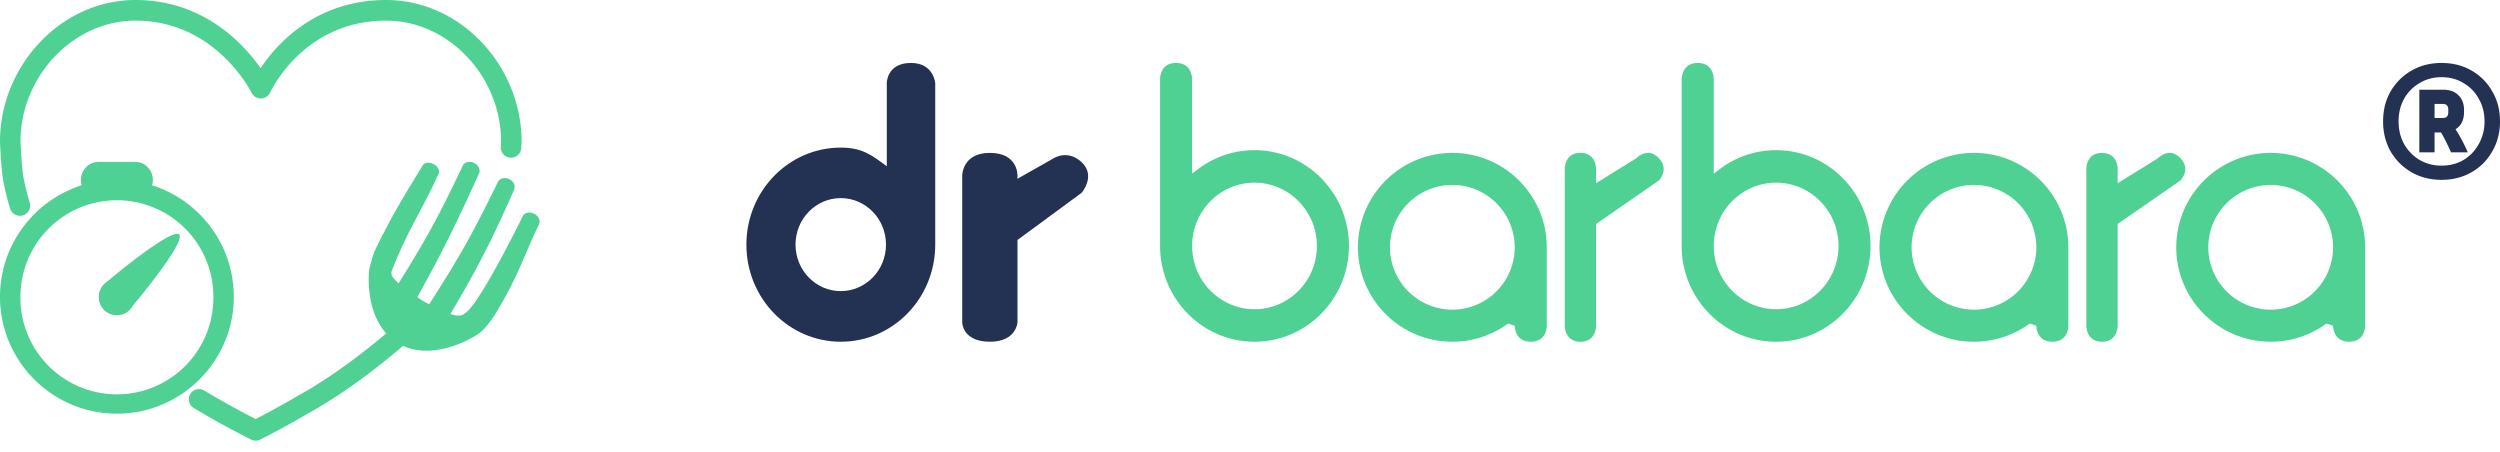 <svg width="188" height="34" fill="none" xmlns="http://www.w3.org/2000/svg"><path d="M81.339 12.197c-1.103-1.032-2.201-.24-2.201-.24l-2.624 1.488v-.25s.064-1.699-2.078-1.699c-2.077 0-2.077 1.7-2.077 1.7V24.24s0 1.458 2.078 1.458c2.008 0 2.077-1.458 2.077-1.458v-6.193l4.825-3.549s1.098-1.273 0-2.3zM70.326 6.232s-.12-1.498-1.82-1.498c-1.819 0-1.819 1.498-1.819 1.498v6.274c-1.174-.884-1.892-1.406-3.457-1.406-3.923 0-7.101 3.267-7.101 7.299s3.178 7.299 7.1 7.299c3.923 0 7.101-3.267 7.101-7.3V6.234h-.004zm-7.1 15.66c-1.88 0-3.403-1.566-3.403-3.497 0-1.933 1.523-3.497 3.402-3.497 1.88 0 3.402 1.564 3.402 3.497 0 1.931-1.522 3.496-3.402 3.496z" fill="#233153"/><path d="M124.733 11.884c-.25-.255-.517-.388-.793-.388-.483 0-.871.384-.876.388l-.056.044-2.984 1.846V12.7c0-.123-.043-1.203-1.177-1.203-1.147 0-1.177 1.084-1.177 1.203v11.796c0 .123.043 1.203 1.177 1.203 1.147 0 1.177-1.08 1.177-1.203v-7.65l4.731-3.278c.133-.145.737-.903-.022-1.683zm-30.394-.591a6.992 6.992 0 00-4.19 1.385l-.501.375v-7.1c0-.125-.044-1.22-1.207-1.22-1.172 0-1.203 1.095-1.203 1.22v12.542c0 3.973 3.185 7.203 7.101 7.203s7.101-3.23 7.101-7.203c0-3.972-3.185-7.202-7.101-7.202zm0 11.96c-2.586 0-4.691-2.135-4.691-4.758 0-2.622 2.105-4.758 4.691-4.758s4.691 2.136 4.691 4.758c.005 2.623-2.1 4.759-4.691 4.759zm20.775 2.445c1.172 0 1.203-1.08 1.203-1.203v-5.898c0-3.916-3.185-7.1-7.101-7.1a7.108 7.108 0 00-7.101 7.1c0 3.916 3.185 7.1 7.101 7.1a7.06 7.06 0 004.189-1.365l.502.163c.005.12.044 1.203 1.207 1.203zm-5.898-2.41a4.698 4.698 0 01-4.691-4.69 4.697 4.697 0 014.691-4.692 4.697 4.697 0 014.691 4.691 4.695 4.695 0 01-4.691 4.691zm67.437 2.41c1.172 0 1.203-1.08 1.203-1.203v-5.898c0-3.916-3.185-7.1-7.101-7.1a7.108 7.108 0 00-7.101 7.1c0 3.916 3.185 7.1 7.101 7.1a7.057 7.057 0 004.189-1.365l.502.163c.005.12.049 1.203 1.207 1.203zm-5.898-2.41a4.698 4.698 0 01-4.691-4.69 4.697 4.697 0 014.691-4.692 4.697 4.697 0 014.691 4.691 4.695 4.695 0 01-4.691 4.691z" fill="#4FD193"/><path d="M183.605 13.525c-.839 0-1.591-.19-2.255-.572a4.255 4.255 0 01-1.577-1.57c-.376-.665-.564-1.416-.564-2.254 0-.85.188-1.6.564-2.253a4.255 4.255 0 011.577-1.57c.664-.381 1.416-.572 2.255-.572s1.59.19 2.254.572a4.115 4.115 0 011.559 1.57c.388.653.582 1.404.582 2.253 0 .838-.194 1.589-.582 2.254a4.115 4.115 0 01-1.559 1.57c-.664.381-1.415.572-2.254.572zm0-1.071c.626 0 1.177-.142 1.653-.425.488-.295.87-.695 1.146-1.2a3.368 3.368 0 00.432-1.7c0-.64-.144-1.206-.432-1.699a3.005 3.005 0 00-1.146-1.182c-.476-.295-1.027-.443-1.653-.443-.614 0-1.165.148-1.653.443a3.13 3.13 0 00-1.165 1.182c-.276.493-.413 1.06-.413 1.7 0 .627.137 1.194.413 1.699a3.27 3.27 0 001.165 1.2 3.232 3.232 0 001.653.425zm-1.672-.997v-4.71h1.784c.514 0 .902.142 1.165.425.276.27.413.634.413 1.09v.166c0 .59-.213 1.022-.638 1.293.35.541.657 1.12.92 1.736h-1.258a14.512 14.512 0 00-.357-.758 10.547 10.547 0 00-.395-.738h-.488v1.496h-1.146zm1.784-3.639h-.638v1.053h.638c.263 0 .395-.148.395-.443V8.26c0-.295-.132-.443-.395-.443z" fill="#233153"/><path d="M163.954 11.884c-.25-.255-.517-.388-.793-.388-.482 0-.87.384-.87.388l-.06.048-2.982 1.846v-1.075c0-.123-.043-1.202-1.18-1.202-1.146 0-1.176 1.083-1.176 1.202v11.792c0 .124.043 1.203 1.176 1.203s1.176-1.084 1.18-1.207v-7.647l4.727-3.277c.133-.146.741-.903-.022-1.683zm-30.388-.591a6.993 6.993 0 00-4.189 1.385l-.502.375v-7.1c0-.125-.044-1.22-1.207-1.22-1.159 0-1.203 1.1-1.207 1.225v12.537c0 3.973 3.185 7.203 7.101 7.203s7.1-3.23 7.1-7.203c.005-3.972-3.18-7.202-7.096-7.202zm0 11.96c-2.586 0-4.691-2.135-4.691-4.758 0-2.622 2.105-4.758 4.691-4.758s4.691 2.136 4.691 4.758c0 2.623-2.105 4.759-4.691 4.759zm20.771 2.445c1.171 0 1.202-1.08 1.202-1.203v-5.898c0-3.916-3.184-7.1-7.1-7.1a7.108 7.108 0 00-7.101 7.1c0 3.916 3.185 7.1 7.101 7.1a7.06 7.06 0 004.189-1.365l.502.163c.004.12.048 1.203 1.207 1.203zm-5.894-2.41a4.698 4.698 0 01-4.691-4.69 4.697 4.697 0 014.691-4.692 4.697 4.697 0 014.691 4.691 4.698 4.698 0 01-4.691 4.691z" fill="#4FD193"/><path fill-rule="evenodd" clip-rule="evenodd" d="M0 10.64C0 5.018 4.525 0 10.191 0c3.531 0 6.067 1.581 7.702 3.141a13.167 13.167 0 011.7 1.985c.378-.563.92-1.271 1.65-1.98C22.858 1.577 25.396 0 29.032 0c5.666 0 10.191 5.019 10.191 10.64h-.771.771v.043l-.003.101c-.003.086-.01.208-.022.361a.773.773 0 01-.83.712.774.774 0 01-.707-.834 7.181 7.181 0 00.02-.365v-.018c0-4.846-3.913-9.088-8.65-9.088-3.146 0-5.317 1.351-6.717 2.71a10.76 10.76 0 00-1.537 1.877 8.674 8.674 0 00-.46.808l-.003.006a.771.771 0 01-1.395.022l-.003-.007-.02-.039a9.482 9.482 0 00-.472-.776 11.59 11.59 0 00-1.592-1.886c-1.434-1.368-3.609-2.715-6.64-2.715-4.736 0-8.65 4.242-8.65 9.086v.017l.002.072a7.125 7.125 0 00.02.316c.015.295.041.773.08 1.245.04.49.087.912.137 1.126l.007.031c.102.54.242 1.129.446 1.774a.777.777 0 01-.502.975.77.77 0 01-.968-.505 16.838 16.838 0 01-.489-1.939c-.077-.343-.13-.868-.169-1.336a46.97 46.97 0 01-.082-1.279A8.657 8.657 0 010 10.654v-.014h.771H0zm32.26 12.602a.768.768 0 01-.048 1.083c-4.105 3.768-6.901 5.487-8.1 6.224l-.034.02-.019.011-.382.22c-1.259.726-2.614 1.508-4.106 2.256a.763.763 0 01-.685 0 63.8 63.8 0 01-4.314-2.373.768.768 0 01-.261-1.052.764.764 0 011.05-.261 61.581 61.581 0 003.868 2.141c1.316-.674 2.525-1.37 3.688-2.04l.371-.215.033-.02c1.156-.71 3.861-2.373 7.858-6.042a.763.763 0 011.08.048z" fill="#4FD193"/><path d="M6.086 13.525c0 .746.597 1.353 1.33 1.353h2.75c.733 0 1.33-.607 1.33-1.353 0-.745-.597-1.352-1.33-1.352h-2.75c-.733 0-1.33.607-1.33 1.352z" fill="#4FD193"/><path d="M8.791 15.058a7.255 7.255 0 017.255 7.256 7.255 7.255 0 11-14.509 0 7.257 7.257 0 017.254-7.256zm0-1.533C3.945 13.525 0 17.471 0 22.32c0 4.848 3.945 8.789 8.791 8.789 4.847 0 8.792-3.946 8.792-8.79 0-4.852-3.945-8.793-8.792-8.793z" fill="#4FD193"/><path d="M7.44 22.317a1.353 1.353 0 102.705-.001 1.353 1.353 0 00-2.706 0z" fill="#4FD193"/><path d="M7.831 21.4a1.325 1.325 0 000 1.88 1.334 1.334 0 001.882 0c.522-.521 4.286-5.125 3.763-5.648-.522-.522-5.127 3.245-5.645 3.767zm23.935-8.923c-1.534 2.508-2.317 3.775-3.588 6.39-.083.146-.43 1.4-.418 1.431 0 0-.466 3.78 2.063 5.438 2.405 1.578 5.562-.227 6.054-.565.594-.378 1.082-1.12 1.333-1.498 1.732-2.846 1.947-3.882 3.324-6.825.127-.272-.048-.623-.383-.783-.338-.16-.712-.076-.835.191-1.596 3.206-3.522 6.772-4.349 7.306-.105.089-.338.306-1.095.053 2.04-3.473 3.008-5.313 4.789-9.342.132-.293-.04-.653-.379-.81-.338-.155-.716-.048-.848.237-1.851 3.801-2.885 5.642-5.158 9.181-.229-.115-.246-.115-.492-.266-.225-.134-.207-.134-.4-.267 2.009-3.642 2.893-5.456 4.639-9.306.127-.28-.049-.64-.388-.796-.338-.156-.712-.054-.84.222-1.723 3.65-2.69 5.425-4.819 8.84-.602-.543-.531-.632-.54-.872 1.262-3.233 2.137-4.295 3.548-7.368.114-.249-.066-.582-.404-.742-.335-.16-.7-.094-.814.15z" fill="#4FD193"/></svg>